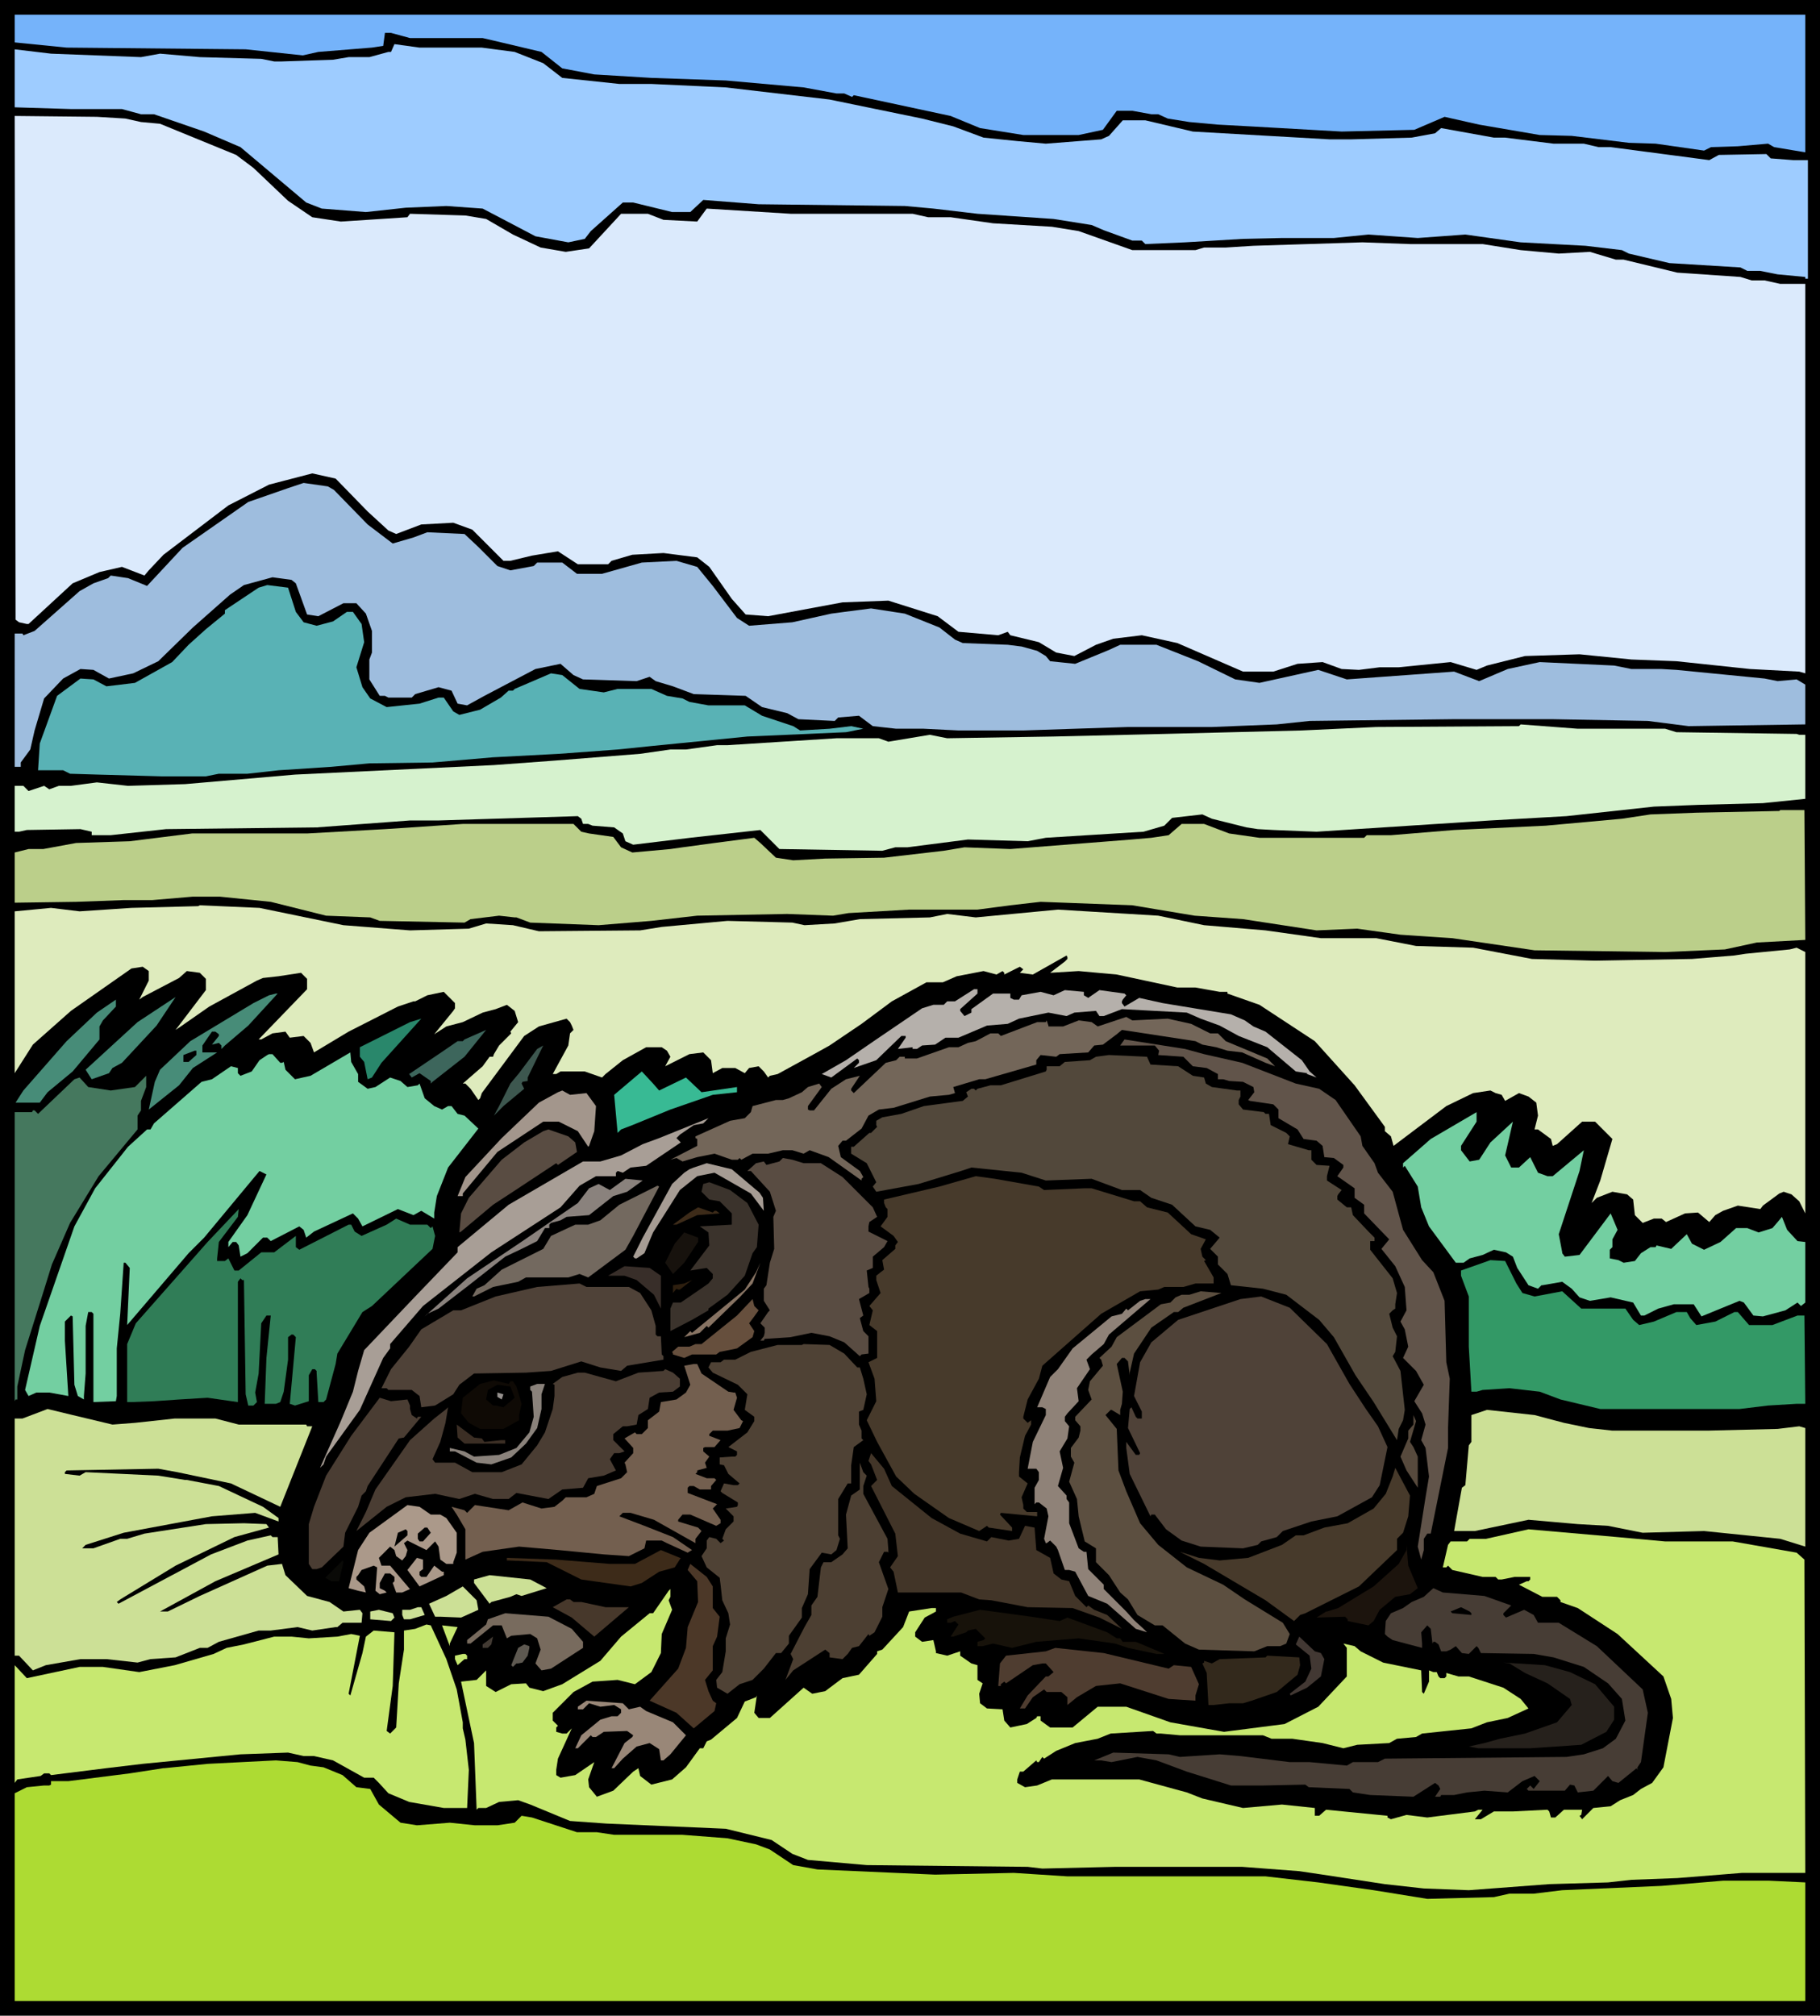 <svg xmlns="http://www.w3.org/2000/svg" fill-rule="evenodd" height="7.757in" preserveAspectRatio="none" stroke-linecap="round" viewBox="0 0 2104 2329" width="7.007in"><style>.brush1{fill:#000}.pen1{stroke:none}.brush17{fill:#73cfa1}.brush25{fill:#473a2b}.brush29{fill:#3d2b19}.brush36{fill:#4f4238}.brush42{fill:#4a3d33}.brush46{fill:#cce096}.brush51{fill:#ab998a}.brush52{fill:#c7e870}</style><path class="pen1 brush1" d="M2104 2329H0V0h2104v2329z"/><path class="pen1" style="fill:#75b3fa" d="m2087 176-36-6-7-4-35 3-31 1-8 4-56-8-31-1-66-8-37-1-70-12-40-9-35 15-84 2-106-6-37-2-33-3-25-4-11-5h-8l-22-4h-18l-16 22-28 6h-64l-50-8-34-14-112-24-2 2-9-4h-9l-38-7-90-8-86-3-66-4-37-7-24-19-55-13-13-3h-84l-22-6h-7l-2 15-13 2-62 5-18 4-66-7-207-2-60-6V17h2070v159z"/><path class="pen1" style="fill:#9eccff" d="m557 55 38 5 33 13 22 17 66 7h37l86 4 120 14 107 22 36 9 35 13 39 4 33 3 64-5 9-4 16-18h26l55 13 158 9h25l70-2 27-5 7-6 61 11h13l56 7h35l17 4h14l114 15 11-6 55-1 5 5 26 2h17v137h-3v-2l-32-3-20-4h-15l-8-4-82-5-47-11-8-4-42-5-75-4-64-9-55 4-57-4-40 4h-60l-45 1-67 4-46 2-4-4h-11l-33-12-14-6-44-7-88-6-51-6-33-3-169-2-64-5-15 14h-21l-45-11h-12l-37 33-7 9-19 4-38-7-61-32-42-3-47 2-46 5-51-4-18-7-76-64-42-18-58-20h-15l-22-6H82l-65-2V57l42 5 104 4 22-4 46 4 71 2 15 3h9l59-2 18-3h24l22-6h3l4-9 29 4h72z"/><path class="pen1" style="fill:#dbeafc" d="m145 137 18 4 22 2 88 36 20 15 40 38 28 19 33 5 31-2 46-3 3-4 64 2 24 4 31 18 32 15 29 5 27-4 37-40h31l18 7 39 2 11-15 97 6h141l18 4h26l49 7 68 4 31 5 62 22h73l10-3h25l32-2 126-4 55 2h84l44 7 44 4 36-2 30 9h9l62 15 73 5 13 4h15l18 4h29v450l-7-2-57-3-85-9-52-2-60-6-63 2-44 11-12 5-30-9-60 6h-22l-24 3-20-1-22-8-29 2-28 9h-35l-76-33-41-9-33 4-20 7-25 13-21-4-20-12-33-8-3-4-11 4-46-4-24-18-57-18-53 2-27 5-59 11-26-2-16-18-26-37-14-11-39-5-36 2-24 7-4 4h-35l-23-15-30 5-25 6h-8l-36-36-22-8-37 2-29 11-9-4-24-22-37-38-27-6-50 13-47 24-75 57-17 18-5 6-26-10-26 6-31 13-51 47h-2l-9-2-4-3-1-582 95 1 33 2z"/><path class="pen1" style="fill:#9ebdde" d="m386 566 39 40 29 22 24-7 16-6 43 2 16 15 22 22 15 5 27-5 4-4h29l17 13h29l46-13 40-2 24 7 18 22 28 37 14 9 50-4 45-10 15-2 31-4 39 6 40 16 18 14 9 4 52 2 16 2 18 5 10 6 5 6 29 3 39-16 13-6h42l48 19 43 21 28 4 68-15 33 11 124-9 29 11 33-14 37-8 86 4 20 4h35l17 1 102 10 15 3 22-2 10 6v46l-135 2-47-6-109-2h-117l-165 2-38 4-75 3h-97l-121 4h-75l-40-2h-32l-27-3-16-12-24 2-4 4-42-2-13-7-29-7-19-13-60-2-24-9-20-6-7-5-15 5-62-2-11-5-15-13-29 6-59 31-20 11-11-2-7-15-15-4-27 8-4 4h-27l-4-2h-6l-12-19v-23l3-8v-25l-7-20-11-12h-15l-29 15-13-2-13-36-5-4-22-3-33 9-16 11-43 38-40 39-29 14-28 6-18-10-15-1-20 11-22 23-11 37-5 22-11 15v5h-7V732h9l1 2 13-5 52-46 16-9 17-6 3-3 20 3 22 9 41-44 76-53 46-16 18-6 28 4 7 4z"/><path class="pen1" style="fill:#59b2b5" d="m342 707 9 12 15 4 19-5 16-11h7l10 14 3 21-9 29 7 23 9 13 19 10 38-4 22-7h6l11 16 7 4 24-6 24-14 9-8h5l2-2 42-18 13 2 20 16 28 4 16-4h39l18 8 18 3 8 4 22 4h42l20 12 36 12 8 5 34-2 25-3 14 3-20 4-114 5-111 11-39 4-68 5-76 4-70 6-73 1-44 4-61 4-36 4h-33l-15 3h-51l-73-2-33-1-8-4H44l2-31 20-55 27-20 15 1 15 8 33-4 43-24 19-20 20-18 22-18v-4l39-26 10-3 24 3 9 28z"/><path class="pen1" style="fill:#d6f2ce" d="m1925 842 13 4 139 2 3 1h7v74l-49 5-75 2-51 2-101 11-88 5-201 13-50-2-18-1-13-2-40-10-11-5-35 4-9 9-24 7-113 7-21 4-69-2-70 9h-14l-15 4-119-2-22-22-81 9-66 8-9-4-3-9-10-7-25-2-5-2h-6l-2-6-4-3-161 5h-33l-27 2-81 6-174 2-64 7h-22v-4l-13-3-62 1-9 2h-5v-53h10l6 6 18-6 6 4 11-4h14l30-4 36 4 66-2 127-11 230-11 68-5 101-8 35-5h18l36-5h12l126-8h49l11 4 48-8 20 4 123-2 128-3 159-4 86-4 165-1 2-2 66 5h101z"/><path class="pen1" style="fill:#bbcf8a" d="m2087 1086-56 3-37 8-69 3-151-2-95-14-60-4-50-7-47 2-85-13-56-4-72-12-106-4-35 4-38 5h-79l-70 4-18 3-53-2-104 2-53 6-61 5-79-3-16-6h-2l-18-2-33 4-7 4-98-2-11-4-51-2-64-16-59-6h-31l-47 4h-33l-55 2-71 1v-58l16-4h17l38-7 62-2 72-9h133l90-5 90-6h128l9 9 9 2 28 4 9 12 13 6 44-4 14-2 37-5 46-6 7 6 18 17 20 3 37-2 68-1 69-8 24-4 53 2 140-11 23-2 20-3 15-13h26l29 11 35 5h121l3-3h28l73-6 106-5 88-8 33-5 53-2 96-2 1-1h28l1 150z"/><path class="pen1" style="fill:#deebbd" d="m397 1069 77 6 68-2 20-6 31 2 30 7 117-1 25-4 76-7 75 2 14 3 35-2 29-5 81-2 20-4 33 4 95-9 116 7 53 11 71 6 64 9h64l46 9 66 2 68 13 73 2 112-2 49-4 13-2 51-5 8-2 10 5v302l-7-14-9-8-9-3-5 2-19 14-3 4-26-4-17 6-9 5-7 8-13-11-15 1-22 10-5-4h-9l-13 5-9-9-2-18-7-6-17-3-18 7-6 6 10-26 14-48-20-20h-15l-29 26-5 2-2-8-15-11h-4l4-16-2-15-9-7-11-4-16 9-4-7-7-2-6-3-20 3-31 15-61 46-3-11-7-6v-5l-35-48-46-51-64-42-37-13v-2h-9l-28-5h-21l-70-15-44-4-33 2 17-13 3-3v-2l-1-2-39 22-15-2 4-4-4-3-18 9v-2l-2-2-7 4-15-4-31 6-16 7h-19l-40 22-35 26-37 25-18 10-42 23-9 2-2 2-5-7-6-6-11 2-5 6-11-6h-15l-11 6-2-15-9-9-16 2-28 14 6-11-4-7-6-4h-18l-27 15-20 16-4 4-20-7h-28l-5 3h-4l18-33 2-14 4-4-2-5-2-4-4-4-32 9-17 11-49 66-2 6-2 2-9-13-6-6h-3l23-20 8-11h4l1-3 6-10 14-14-1-2 9-11-4-13-9-7-13 5-15 4-23 11-19 5-14 9 22-27 2-3v-6l-13-13-19 4-14 7h-2l-18 6-57 29-40 24-4-11-8-8-16 2-5-7-15 2-13 7h-3l56-58v-12l-7-7-26 4-18 2-7 3-55 30-33 23-6 4 35-46v-13l-7-7-15-2-9 8-42 22-4 3 11-22v-11l-7-5-13 2-70 49-44 39-21 33v-187l42-4 33 4 60-4 77-2 2-1 69 3 97 20z"/><path class="pen1" style="fill:#b5b0ab" d="m1130 1148-20 18v2l5 6 8-4v-4l25-18h20v5l4 2h6l3-5 22-4 15 4 13-6 22 2v4l5 3 13-9 29 4 2 2-4 5-1 2v2l3 4 17-10 27 6 79 13 16 7 10 7 14 6 42 33 9 13 8 7-11-4v-1l-13-2-33-28-33-13-22-12-22-8-16-7-75-4-21 8h-5l-4-6-25 2-9 4-21-4-34 7-13 6-24 2-33 14h-15l-12 8-15 1-6 4h-5v-2l-17 2 9-13v-2h-5l-29 28-26 9 6-6v-3l-2-2-30 22-11-4 28-16 35-24 53-36 13-4h12l4-4h9l22-14h4v5z"/><path class="pen1" d="m287 1185-27 23-6 6 2-2v-4l-3-3-8 2 8-10v-2l-4-3h-4l-11 16v8h17l-28 18-16 20-35 28 7-32 6-14 35-33 73-44 18-9 8-2h2l-34 37zm-146 43-11 6-4 6-20 7-7-11 60-55 44-29-22 33-40 43zm-22-49-4 7v15l-31 37-29 24-9 12H18l9-14 50-57 35-33 22-15v8l-15 16z" style="fill:#478c78"/><path class="pen1" style="fill:#736659" d="m1350 1177 27 6 22 11h9l9 9 48 20 9 9-11-4-27-12-17-2-13-4-16-3-8-4-85-13-6 5-16 12-10 1-7 8-33 2-4 3-18-2-5 6v5l-59 17h-7l-30 9 2 7-7 2-22 2-42 13-17 2-12 7-8 15-18 14h-4l-5 6 3 13 22 16 4 7-2 2v2l-38-27-22-8-7 4-13-4h-11l-17 4h-18l-13 7-2-2-2 2h-7l-20-7-20 4-17 5-7-4-7 2 31-16v-8l-2-1v-2l40-18 17-3 7-7 2-7 27-7h8l7-2 15-7 7-6 13-4 3 4-16 22v4l2 1h5l20-25 17-11 16-4-10 15v2l3 3 37-35 12-3 2-2 2-2h6v2h14l37-13h11l11-5 9-2 17-9h9l3 3 42-16h10l1-2 2 6v1h17l18-7 15 2 7 5 33-11 7 4 41-2z"/><path class="pen1" style="fill:#29876b" d="m430 1245-5 2-4-20-5-6v-11l58-29 13-4-46 51-11 17z"/><path class="pen1" style="fill:#3d665c" d="m500 1250-2 2v-3l-13-9-9 5-3-4 40-27 16-11h6l2-2 25-11-25 31-37 29z"/><path class="pen1" style="fill:#61544a" d="m1392 1218 44 10 62 24 27 6 19 13 29 42 2 11 14 20 4 11 17 22 12 44 22 35 13 14 13 33 2 71 4 19-2 57v23l-20 99h-4l-4 6v13l-3 11-4-15 9-57 4-24-4-33-5-9 5-18-4-13-9-14 11-19-9-16-15-15 6-13-4-20-5-9 7-13-2-27-11-24-16-20 9-11-29-30v-10l-11-8v-11l-20-14 7-10v-3l-11-8-11-1-2-13-7-6-15-2-7-11-22-13v-10l-6-6-27-4-2-1 7-9-1-6-12-6-16-1-7-2h-6v-6l-13-7-16-2-11-11-29-2 1-5-5-6h-40l5-7 70 11 22 6z"/><path class="pen1" style="fill:#3d574f" d="m610 1249-6 1-1 2 3 6-24 20-11 11 6-11 13-26 10-12 21-28 7-4-18 37v4z"/><path class="pen1 brush1" d="m227 1219-9 8h-6v-8l13-5h2v5z"/><path class="pen1 brush17" d="M414 1241v9l11 8 9-2 17-11 12 4 8 7 12-2 2-2 6 17 11 9 9 4 7-4h4l7 9 8 2 16 15-35 45-13 33-3 19v7l-15-9-9 5-18-7-41 20-5-9-6-6-45 21-9 7-3-9-5-4-33 17-4-4h-5l-18 18-8 4-2-13-3-4h-4l-5 6v-6l22-31 22-47-8-4-64 77-18 18-71 83 3-66-5-6h-2l-4 59-4 40v55l-1 6-26 1v-102l-2-2h-4l-3 16v55l-2 26v4l-7-4-4-13-2-79-2-1-7 7v22l4 64-22-4H42l-9 4-4-7 17-74 40-115 24-44 38-48 22-20h4l4-7 55-48 12-3 22-15 8 2v6l3 3 13-5 9-13 9-6 2-1h4l9 10h2l2-1 2 9 11 11 18-4 46-27 1 11 8 14z"/><path class="pen1" style="fill:#52483b" d="m1330 1230 32 2 17 11 13 2 2 7 7 4 29 4h4v7l-2 4v5l5 6 24 3 2 2h4l2 13 18 9 4 4-2 9 24 7h3v11l6 6 15 1-3 12v5l17 11-4 5-1 2v4l11 9h5l2 9 18 19 7 7v4h-5v10l26 33 5 17-2 13v5l-3 2-4 4 4 16 5 10-2 18-3 5 9 17 5 45-2 12-5 10-2 13-27-44-21-31-25-44-17-20-38-29-27-7-37-4-4-13-11-11v-9l-9-9 11-13-11-9-17-4-27-25-24-8-13-9h-21l-35-13-53 2-28-9-58-6-12 4-49 15-49 9-4-6 4-5-11-22-18-11v-8h3l18-16h2l7-7-1-2v-5l7-4 22-4 26-9 45-6 6-5-2-5 6-4h3l2 2 2-2 15-4h12l52-16 1-2v-4h15l6-5 29-2 7-4 15-2 44 2 4 9z"/><path class="pen1" style="fill:#38ba94" d="m762 1260 31-15 18 17 41-6v6l-28 3-49 17-44 18-13 5-4 4-4-44 26-22 6-5 13 14 7 8z"/><path class="pen1" style="fill:#45785e" d="M163 1272v11l-4 6v16l-45 54-33 54-21 48-9 29-22 70-9 42v15h-2l-1 2v-334h20l1-2h2l4 4 42-40 6-2 10 11 26 4 28-4 13-13v13l-6 16z"/><path class="pen1" style="fill:#a3968c" d="m678 1263 11 15-2 29-6 17-1 1-12-18-22-11h-18l-53 35-40 48v3h-6l9-22 42-45 43-41 22-12 5-2 9 5 19-2z"/><path class="pen1 brush17" d="M1689 1324v5l10 13 11-2 13-20 26-24-9 39 7 14h9l13-12 9 18 11 4h6l36-30-5 24-24 73 4 21v1l3 4 17-2 36-48 8 19-6 11v9l-3 3v10l10 2 6 3 13-2 7-9 11-7h6l1-2 17 4 18-17 6 11 14 7 19-9 18-16h13l13 5 16-5 6-7 5-6 6 15 12 13 9 1v70l-5 4-4-4-14 9-26 7-11-1-11-15-5-2-44 18-9-14h-23l-18 5-16 8h-4l-9-15-26-6-24 4-12-4-9-10-11-8-23 4h-1l-4 4-11-4-13-20-5-13-8-5-14-3-13 6-15 4-7 5h-9l-31-42-9-22-4-24-15-24-2 2v-5l32-28 53-31v11l-18 28z"/><path class="pen1" style="fill:#a89e96" d="m802 1300-16 11-4 4 5 5-40 27-18 2-9 6-6-2-2 2v4h-23l-19 11-22 25-80 52-79 62-38 44v5l-8 11-27 60-39 54-3 9-4 4 24-54 14-34 6-24 7-24 59-62 49-51v-6l59-49 86-50h20l24-7 25-13 19-7 57-23-6 6-11 2z"/><path class="pen1" d="m665 1320 2 11-22 15-2-2-50 33-23 15-37 31-2 1 2-22 9-18 38-44 26-20 22-13 6-2 23 8 8 7zm264 24h20l25 16 35 35 5 11-9 6-1 5v6l22 11-4 7-13 11v13l-7 3 2 19 1 2v5l-12 7 5 19-4 3 4 15 6 6v20l-8 1-2 2-18-16-17-7-21-4-24 5-30 2-1 2h-4l4-5 1-4v-6l-5-5 9-13 2-2-7-11v-14l3-4 4-26 5-16-1-37 3-7-7-22-22-24h-4l10-9 9-2 3 4 15-4 4-4 11 2 13 4z" style="fill:#594c42"/><path class="pen1" style="fill:#a69c94" d="m872 1373 6 5 4 6 1 15-15-20-42-24-20 4-20 16-31 49-10 24-9 6h-2l-2-2 11-22 34-62 14-13 6-4 5-2 15-5 29 7 26 22z"/><path class="pen1 brush25" d="m1201 1371 6 4 46-2h9l49 15h7l8 7 24 6 27 25 17 6-6 11 2 9 4 4-2 1 11 19v7h-21l-14 4h-22l-7 3-21 2-45 26-68 60-4 15-13 24-5 20v2l5 5 4-3v5l-7 13-6 25-1 17v5l10 8-7 16 2 9v4l4 4h12v5l-42-4-1 2 14 15v4l-27-4-2-2-9 6-35-15-40-28-21-20-22-40-12-25 11-22-2-26-7-19 10-5v-31l-9-7 4-17-4-5 13-15-5-15v-5l5-4 4-3-2-11 15-13v-4l3-4-5-7-15-11 8-11v-9l-2-2-2-5v-4l64-15 42-12 22 3 51 9z"/><path class="pen1" style="fill:#8a827d" d="m725 1377-16 5-28 22-26 2-7 4-11 3-2 2v4h-5l-9 15-18 9-19 9-42 33-35 27-13 6-3 3 49-44 64-43 64-44 13-17 11-5 13 7 18-13 20 2-18 13z"/><path class="pen1" style="fill:#3b332c" d="m864 1390 13 25-2 26-5 7-9 26-20 22-22 16v2l-19 11-25 13v-26l3-7h9l19-13 13-9 5-6v-5l-7-7-19 3 22-29-1-15-10-7 37-2v-13l-14-14-12-2-9-9 2-9 7-2 24 9 20 15z"/><path class="pen1" style="fill:#73695f" d="m732 1428-9 16-43 32-10-4-13 4h-49l-9 5-29 6-22 11h-2l5-9 9-4 20-18 48-24 9-15 28-13h15l14-5 22-18 44-22 2 1-30 57z"/><path class="pen1 brush29" d="M826 1399h2l4 3-26 2-24 11h-4l19-14 10-6 17 6 2-2z"/><path class="pen1" style="fill:#307d57" d="m253 1435-2 19v3h9l4-3 7 14h5l26-21h15l25-19v13l4 3 57-29h3l4 8 8 5 29-13 11-7 16 7h20l4 4 2-2 3 11-3 15-70 66-11 7-29 48-2 12-11 41-3 3h-6l-2-34v-2l-2-2h-3l-4 7v30l-16 5-6-2 7-77-3-3h-2l-4 3v26l-5 37-4 12-5 2h-13l2-53 5-49h-5l-6 9-3 58-4 22 2 11-4 4h-6l-3-13-2-132h-2l-2-2-3 4v139l-35-5-33 2-29 2-26 1h-5v-67l10-24 83-94 36-38-1 9-22 29z"/><path class="pen1" style="fill:#17120d" d="m807 1435-16 24-13 13-9-13 11-22 11-13 16 6v5z"/><path class="pen1" style="fill:#396" d="m1753 1483 7 11 14 4 32-6 22 20h51l9 13 7 6 17-4 26-11h12l4 7 7 8 22-4 22-11h4l13 15h27l29-11h8l1 102h-10l-33 2-33 4h-161l-46-11-24-9-35-4-31 2-7 2h-6l-3-52v-58l-9-24v-6l34-12 17 1 13 26z"/><path class="pen1" style="fill:#877363" d="m855 1499-36 35-2-2-8 8-18 5 7-7 2 2 61-50 13-20 5-11-9 24-15 16z"/><path class="pen1" style="fill:#382e29" d="M764 1474v38l-8-16-20-17-14-5h-19l19-11 29 2 13 9z"/><path class="pen1" style="fill:#2e1f0f" d="m784 1490-2-1-4 5v-9l13-2 9-4-14 11h-2z"/><path class="pen1 brush36" d="m727 1487 13 7 13 20 5 18v10l2 2h4l1 21 2 2v4l-42 7-7 6-24-4-22-7-35 11-29 2-60 1-17 13-7 11-21 13-16 2-2-13-9-7h-27l-2-2h-6l11-22 21-26 14-20 37-22h9l40-16 48-11 49-4 8 4h49z"/><path class="pen1" style="fill:#5c4f40" d="m1368 1511-6 5h-5l-26 18-20 30-5 22v3l-2-16-4-4h-3l-6 7 7 32-1 14-2 7v6l-10-6h-1l-6 6 13 16 2 48 9 24 16 37 21 25 33 26 42 20 25 17 44 27 8 13-4 11-7 3h-15l-15 6-64-2-16-7-26-21h-9l-20-12-11-18-9-8-13-20-15-15v-16l-13-8-7-29-2-20-9-20 6-22-4-7v-10l9-12 2-8v-5l-6-7v-4l19-20-4-11 2-10 15-18-2-7-2-2 14-13 6-11 51-38 11-2 6-6 7-3h9l13-4 24 2-44 17z"/><path class="pen1 brush36" d="m1534 1553 26 46 19 29 14 20 11 24-9 44-9 14-40 22-30 6-33 11-7 7-18 5-4 4-17 4-49-2-22-7-18-13-13-17h-4l-1 2-24-49-4-30v-7l11 15h4l1-2-14-29 2-22 2-2 5 11 2 2h5v-8l-9-18 7-39 13-23 31-26 72-24 24-3 33 13 43 42z"/><path class="pen1" style="fill:#664f3d" d="m877 1514-5 7-6 8 6 9-2 7-18 13-20 4-4 3h-28l-9 4-13-4v-1l-1-2 7-6h13l7-3h7l41-33 18-19 2 8 5 5z"/><path class="pen1" style="fill:#8f8278" d="m1282 1542-6 11-14 12-6 6 4 11-15 22 2 15-13 14-3 4v5l5 6-2 14-9 15 4 19-6 21 10 11v4l3 4v24l11 29 6 4h3l2 20 18 18v5l26 26 9 10 11 10 4 4-13-4-33-29-22-9-15-28-7-2h-5l-8-23-2-4-7-7-4 3h-1l-2-5 5-26-2-9-9-7h-3l-2 2v-19l5-9v-9l-3-4h-10l6-31 15-31v-7l-4-2h-6l15-35 9-9 17-24 45-37 12-3 5-6 2 2 14-11 6-2h6l-48 41z"/><path class="pen1" style="fill:#4f4235" d="m976 1564 15 16h3l4 13 4 18-4 18-5 2v15l3 7v9l2 2-11 8-3 21v21h-4l-11 18v42l2 4-4 13-6 5-11-2-14 19-2 29-7 16v11l-15 21v9l-9 11h-6l-14 18-13 13-15 5-14 11-12-7-1-9 7-9 4-24v-15l5-16-2-13-7-15-2-18-1-8-15-12-6-13 6-9v-9l3-4 8 2 5 5 4-3-2-2 4-11 9-9v-6l-9-9 13-2 1-2v-3l-18-11-2-2 4-9 11 2h5l2-2-13-11-5-10-5-1v-8l14-1h4l2-2v-4l-10-5 22-17 8-13v-5l-11-8 3-18-11-11-29-14-5-6 3-6h11l4-3h13l18-9 31-8h28l2-1 30 1 17 10z"/><path class="pen1" style="fill:#735f4f" d="m811 1587 31 21 6 1h2l2 6-4 14 9 12 2 1-4 8-14 3h-17l-4 4v2l13 5-7 8h-11l-2 1v4l7 6-5 7 2 6-11 3v2l-2 2 13 5h9l2 2-6 7v4h-13l-7-4h-5l-2 2v6l34 13-5 5 9 13v4l-5 3-30-13h-9l-5 6v2l23 7 4 4-7 9v5l-48-27-27-8h-9l-4 4 29 11 33 13 22 15-5 3-24-11-6-3h-18l-2 9-18 9-29-2-52-5-46-4-42 6-20 9v-35l-10-17-6-9 15 4 3 3 9-9 39 6 16-9 22 7 15-2 9-7 4-4h24l9-4 3-9 28-9 7-7-2-9-1-2 10-11v-6l-10-11 12-7 2 2h6l7-7v-9l13-10 2-11 18-3 11-8 5-9-7-22 11-2h4l5 11z"/><path class="pen1 brush42" d="M786 1593v9l-8 6-16 1-11 6-2 13-11 7-2 11-11 2h-5l-11 9v7l13 13-6 2h-6l-5 7 7 13-14 6-18 3-6 11-24 2-16 11-37-7-9 7h-18l-21-6-18 6-28-6-34 4-22 11-35 28 11-22 11-26 40-57 28-25 14-11 2-2-3 18-6 22-9 20 3 4h23l20 11h34l23-9 18-22 9-15 9-27 2-15v-13l-2-1 11-8 18-5h8l36 10 26-10 29-2 2-2 9 4 8 7z"/><path class="pen1" style="fill:#0f0a05" d="M590 1596h3l4 6 6 20-3 13v6l-18 10h-27l-13-7-9-11 2-18 20-16 16-4 17 4 2-3z"/><path class="pen1" style="fill:#8a827b" d="M626 1611v17l-5 22-13 18-17 16-23 8-17-2-25-13h-6v-4l17 4 11 6 29-2 20-8 15-18 5-18-2-29-2-2v-4l8-3h9l-4 12z"/><path class="pen1 brush1" d="m595 1615-13 11-9-2h-3l-8-7 2-11 11-6 15 2 5 13z"/><path class="pen1" style="fill:#96918e" d="m580 1617-5-3v-5l7 2-2 6z"/><path class="pen1 brush42" d="m471 1617 3 7v4l2 7 6 4 1-2h4l-20 24-6 1-36 55-2 6-5 5-4 13-15 30-2 16-25 24-6 2h-5l-4-6v-46l6-20 14-36 29-46 33-44 13 4 19-2z"/><path class="pen1 brush46" d="m130 1646 26-2 46-5h47l27 7h78l1 2h6l-37 93-57-27-62-13-22-4-106 2-2 2v2l17 2 7-4 84 4 31 5h2l37 7 51 24 18 13v4l-27-10-50 4-102 19-22 7-22 7-4 4h13l31-11h8l20-6 71-11 44-1 26 1 3 4-40 11-68 33-64 39-4 3 2 2 107-57 42-16 27-6 2 2h6l1 20-73 31-64 35h9l37-18 78-35 17-2 4 13 25 24 26 7 16 11 19-2 3 4-1 11h-22l-6 5h-2l-27 4-17-4-31 4h-14l-46 13-13 7h-9l-28 11-29 2-15 4-36-4H93l-40 7-15 6-16-17h-5v-274h9l29-11 29 7 46 11zm1678-2 29 6 27 3h110l81-2 25-3 7 2v137l-29-9-88-9-71 2-40-8-35-2-57-5-62 13h-24l9-50 4-3 4-46 3-4v-31l18-6 55 6 34 9z"/><path class="pen1" style="fill:#574a3d" d="m1630 1666 4 6 5 11v36l-13-20-7-16 9-21v-9l6-7v-11l3 7-7 24z"/><path class="pen1" style="fill:#3b2e24" d="m557 1662 3 4 19-2h5v4h-47l-8-7-1-15 20 15 9 1z"/><path class="pen1" style="fill:#423528" d="m1031 1717 46 37 33 18 31 9 5-5 20 4 12-2 7-15 11 2 2 26 16 9 4 18 9 7 9 2 7 17 13 13 2-2 7 5 15 6 17 16-26-13-31-11-52-1-42-8-14-1-21-8h-73l-5-24-4-5 9-13-3-26-28-55 7-7-7-18-3-4 3-9 15 18 9 20z"/><path class="pen1" style="fill:#4c3f32" d="m1002 1705-4 12v9l28 52 1 13v3l-1-1h-4l-6 12 11 31-7 21v11l-9 18-6 4-1-2-11 14-8 2-5 7-6 6-15-2v-5l-5-4-37 24-9 11 9-24-3-6 16-31 8-14v-11l7-10 4-34 3-6h9l13-9 6-7-2-39 6-22 10-7v-31l4 11 4 4z"/><path class="pen1 brush25" d="m1628 1752-6 19-7 7v13l-44 42-62 31-6 2-7 7-33-24-71-42-28-14 22 7 24 3 33-3 39-15 16-11h9l24-9 27-5 30-17 14-17 8-20 3-10 17 32-2 24z"/><path class="pen1 brush51" d="M498 1750h11l7 4 12 17v23l-4 11v2h-8l-7-5-2-15-4-6-10 10-20-10-2-1-4 3 4 8-2 7-4 5-7-5-2-7-5-4-13 13 3 9h10l22 26 1 1-9 4h-7l-4-11 2-2v-5l-5-4h-6l-6 11v6l6 3 2 2-8 2-5-4 2-27-4-2-14 5-4 6-2 2v3l9 8 2 7-9-2-11-3 11-44 13-20 44-32 14 2 13 9z"/><path class="pen1 brush1" d="m498 1771-9 10h-4l-2-3v-6l8-7h3l4 6zm-27 3-15 13 4-16 9-4 2 2v5z"/><path class="pen1 brush52" d="M1925 1781h78l74 13 9 8 1 362h-73l-75 6-53 2-27 3-68 2-93 7-52-2-45-5-72-11-27-4-66-5h-147l-84 2-17-2-186-2-68-6-18-7-24-16-53-13-138-6-42-3-46-19-14-5-22 2-15 7h-9l-2 2-3-77-15-71 18-2 11-11v18l11 7 18-9 17-1 4 5 16 4 22-8 44-27 24-28 33-27h4l18-26 2-2v9l-2 4 4 11-12 28-1 22-11 22-19 14-20-5-29 2-22 12-24 24v9l6 6-2 2v5l7 2h5l6-6-16 35-2 13v6l5 3 17-3 22-15-7 20 1 9 9 11 19-7 23-22 6-4 2 9 13 10 24-6 16-14 16-22h4l4-8 5-2 30-25 9-19 13-5 1-2-3 20 5 6h13l39-35 10 7 15-3 20-15 19-4 21-24v-3l6-2 24-26 7-18 26-4h5v4l-13 7-11 17v5l8 6 13-2 3 13v2l13 3 15-5v5l13 9 7 2v17l6 4-4 12 1 11 8 6 18 1 2 13 7 8 19-4 11-7 1-2h4v5l11 8h26l29-24h33l51 18 62 11 70-9 39-20 33-35v-33l-4-5 13 3 7 6 26 13 44 9 1 25 2 2 6-14v-13l5 2h4l2 5 2 2h5l2-2v-4l14 4h12l40 13 20 13 9 11-24 11-24 5-18 7-57 6-7 4-22 2-9 5-37 2-16 4-24-6-35-5h-24l-10-4h-96l-22-2h-5l-4-3-49 3-15 6-26 5-22 9-14 9-2-2-4 6h-2l-1-2-15 13h-4l-3 9v4l9 5 14-2 17-7h101l55 15 18 7 47 11 45-4 38 4v9h5l8-7 71 7v2l4 2 18-5 24 3 55-7 4-2h5l-9 11h7l15-9h22l40-2 2 2 2 7h5l10-9h21l-1 6-2 1 3 4 13-13 20-2 11-7 15-6 9-7 13-7 13-18 11-57-2-22-9-26-53-49-46-30-20-7v-2l-4-4h-17l-27-14 9-4h2l2-2v-3h-18l-15 3h-4l-3-3h-15l-35-8-5-5-2 2h-4l6-26 3-4h19l3-3h19l49-11 103 9 55 5z"/><path class="pen1" style="fill:#1c140d" d="m1639 1835-9 7-17 3-18 15-7 13-6 5-24-5v-2l-3-3-33 1 11-7h1l13-4 41-25 29-26 9-16v-6l2 24 11 26z"/><path class="pen1 brush29" d="m787 1800-7 11-18 5-20 13-13 4-57-8-40-20-44-2h-2v-3l57 2 62 5h29l30-16 22 9h1z"/><path class="pen1 brush51" d="m489 1813-4 3v4l2 2h6l9-13 9 7h2v4l-28 13-14-19 11-14 7 2v11z"/><path class="pen1" style="fill:#0a0a07" d="M392 1827h-9l-7-4 20-20 1 2-5 22z"/><path class="pen1" style="fill:#4c3828" d="M824 1833v25l8 10-3 23-5 11v28l-9 11 4 13 5 11 4 3-2 9-24 20-20-18-31-14 33-37 9-24 2-24 12-29-1-24-11-13 3-7 19 15 7 11z"/><path class="pen1 brush46" d="m632 1835-29 9-6-2-7 3-22 6-2 2-18-24v-4l18-5 47 5 19 10zm-79 25-20 9-24-1h-6l-7-15 20-9 19-11 16 16 2 11z"/><path class="pen1" style="fill:#473d35" d="m1716 1844 31 11-9 9v2l3 3 21-9 11 6 5 9h24l44 27 53 50 6 27-8 57-4 6v3l-1-2-21 17-7-2-5-6-17 17-18 2-4-8-5-1-6 7h-42l-2-2 4-4 4 4 7-9-6-6-14 6-17 13-27-2-20 2-15 3h-15l-1 2h-6l6-9-2-4-4-3-25 16-50-2-20-3-4-4-47-2-4-3-48 1h-38l-51-16-35-13-22-4-30 6-12-2h-8l22-9 64 2 13 3 46-3 24 2 57 7h23l43 4 7-4h29l8-4 210-2 20-3 22-7 15-11 11-21-4-25-16-18-28-19-35-11-23-4-61-1-3-6-2-2-9 9-8-1-7-8-6 4-5 2h-6l-3-8-4-3h-2l-1 2-2-17-4-4-7 8 1 13v5l-34-9-6-4-3-3 1-15 6-9 14-6 10-7 14-6 11-10 11 5 48 4z"/><path class="pen1" style="fill:#47382b" d="M663 1851h9l28 6h27l-40 34-26-22-22-12 16-9h4l4 3z"/><path class="pen1 brush46" d="m491 1866-17 5h-7l-2-5v-6h9l9-3h4l4 9z"/><path class="pen1 brush1" d="M1701 1864v2l-22-2-2-2 12-5 10 5 2 2z"/><path class="pen1 brush46" d="m456 1869-4 4-24-2v-9l10-2 16 4 2 5z"/><path class="pen1" style="fill:#17120a" d="m1225 1873 9-4 46 17 11 7h4l3 4h15l31 13 2 1h-9l-33-7-15-5-42-6-49 4-28 7-22-5-12 3h-6v-5l7-2 2-2-11-11-9 2-2 2-15 5h-3l9-14-4-4-5 2h-4v-4l7-3 31-8 59 8 33 5z"/><path class="pen1 brush1" d="m179 1868 4-4-4 4z"/><path class="pen1" style="fill:#786b5e" d="m661 1882 13 15v7l-37 24-11 2-7-8 6-16-4-13-8-5-22 2-5 3-6-15h-10l-26 21h-4v-4l22-18 2-6 20-7 50 4 27 14z"/><path class="pen1 brush52" d="m516 1917 12 35 7 38v7l3 13 4 35-2 44h-27l-40-7-24-10-11-12-6-6h-11l-36-20-22-5h-12l-18-4-55 2-113 11-42 5-64 8-2-2h-6l-4 3-27 4-3 4v-136l14 15 61-13h27l42 6 41-8 45-13 15-7 20-4 35-9h20l20 2 33-2 16-3 10 2-13 67 2 2 14-49 4-19 9-7 24 2-2 62-7 52 4 3 7-7 3-51 6-39v-22l13-2 13-5 5 1 18 39zm4-18v3l-9-24 18 2-9 19z"/><path class="pen1" style="fill:#423a33" d="M564 1904h-6v-4l12-9-2 9-4 4z"/><path class="pen1" style="fill:#423833" d="m1527 1910 4 7-4 20-16 13-19 9-1-2 18-14 7-15-2-15-16-13 4-9 18 17 7 2z"/><path class="pen1" style="fill:#5e5951" d="m612 1904-2 9-6 8-5 1h-2l-4 4-2-2 8-20 7-4 6 2v2z"/><path class="pen1" style="fill:#4f3d30" d="m1351 1928 6-4 20 2 9 20-4 13v6l-31-2-56-18-28 3-22 13-11 9v-9l-7-6h-17l-3-3-13 9-9 13h-6l9-15 21-22h3l6-5-9-10h-4l-11 2-31 21-2-2-4 3v2h-3l2-26 7-9 46-5 11-4 56 6 75 18z"/><path class="pen1 brush52" d="M540 1913v4h-3l-8 7-3-7v-4l9-2h3l2 2z"/><path class="pen1" style="fill:#33291c" d="m1503 1924-3 11-24 20-29 10-10 3h-16l-18 2h-6l-2-37-5-11 2-1v-2l9 3 9-5 53-2 2-2 37 2 1 9z"/><path class="pen1" style="fill:#26211c" d="m1815 1932 29 14 22 26v15l-9 14-29 15-59 4h-60l-11-2 18-4 18-5 29-6 37-13 17-20-2-7-26-18-26-12-18-11-7-1 48 3 29 8z"/><path class="pen1" style="fill:#998778" d="m727 1975 13-3 7 5 31 13 15 15-18 22-8 7h-3l-2-13-11-7-15 4-16 14-10 11h-3l15-29 9-7 1-2-7-5-27 1-9 6h-4l-2-2-15 15h-3l7-15 22-18 13-4h7l4-4v-4l-8-5-16 2-13-4-7 7h-6v-3l10-7 42 3 7 7z"/><path class="pen1" style="fill:#addb33" d="m359 2040 15 2 22 9 16 14 16 2 10 18 25 21 19 3 38-3 29 3h26l20-3 8-8 12 2 52 17h23l20 3h79l52 4 33 7 16 6 27 18 28 5 136 6 91-2 62 4h229l61 7 64 9 62 10 77-2 18-4h28l33-4 115-5 71-6h53l42 2v137H17v-240l14-7 20-2h6l2-1v-4h20l71-9 39-6h1l50-5 79-4 25 2 15 4z"/></svg>
